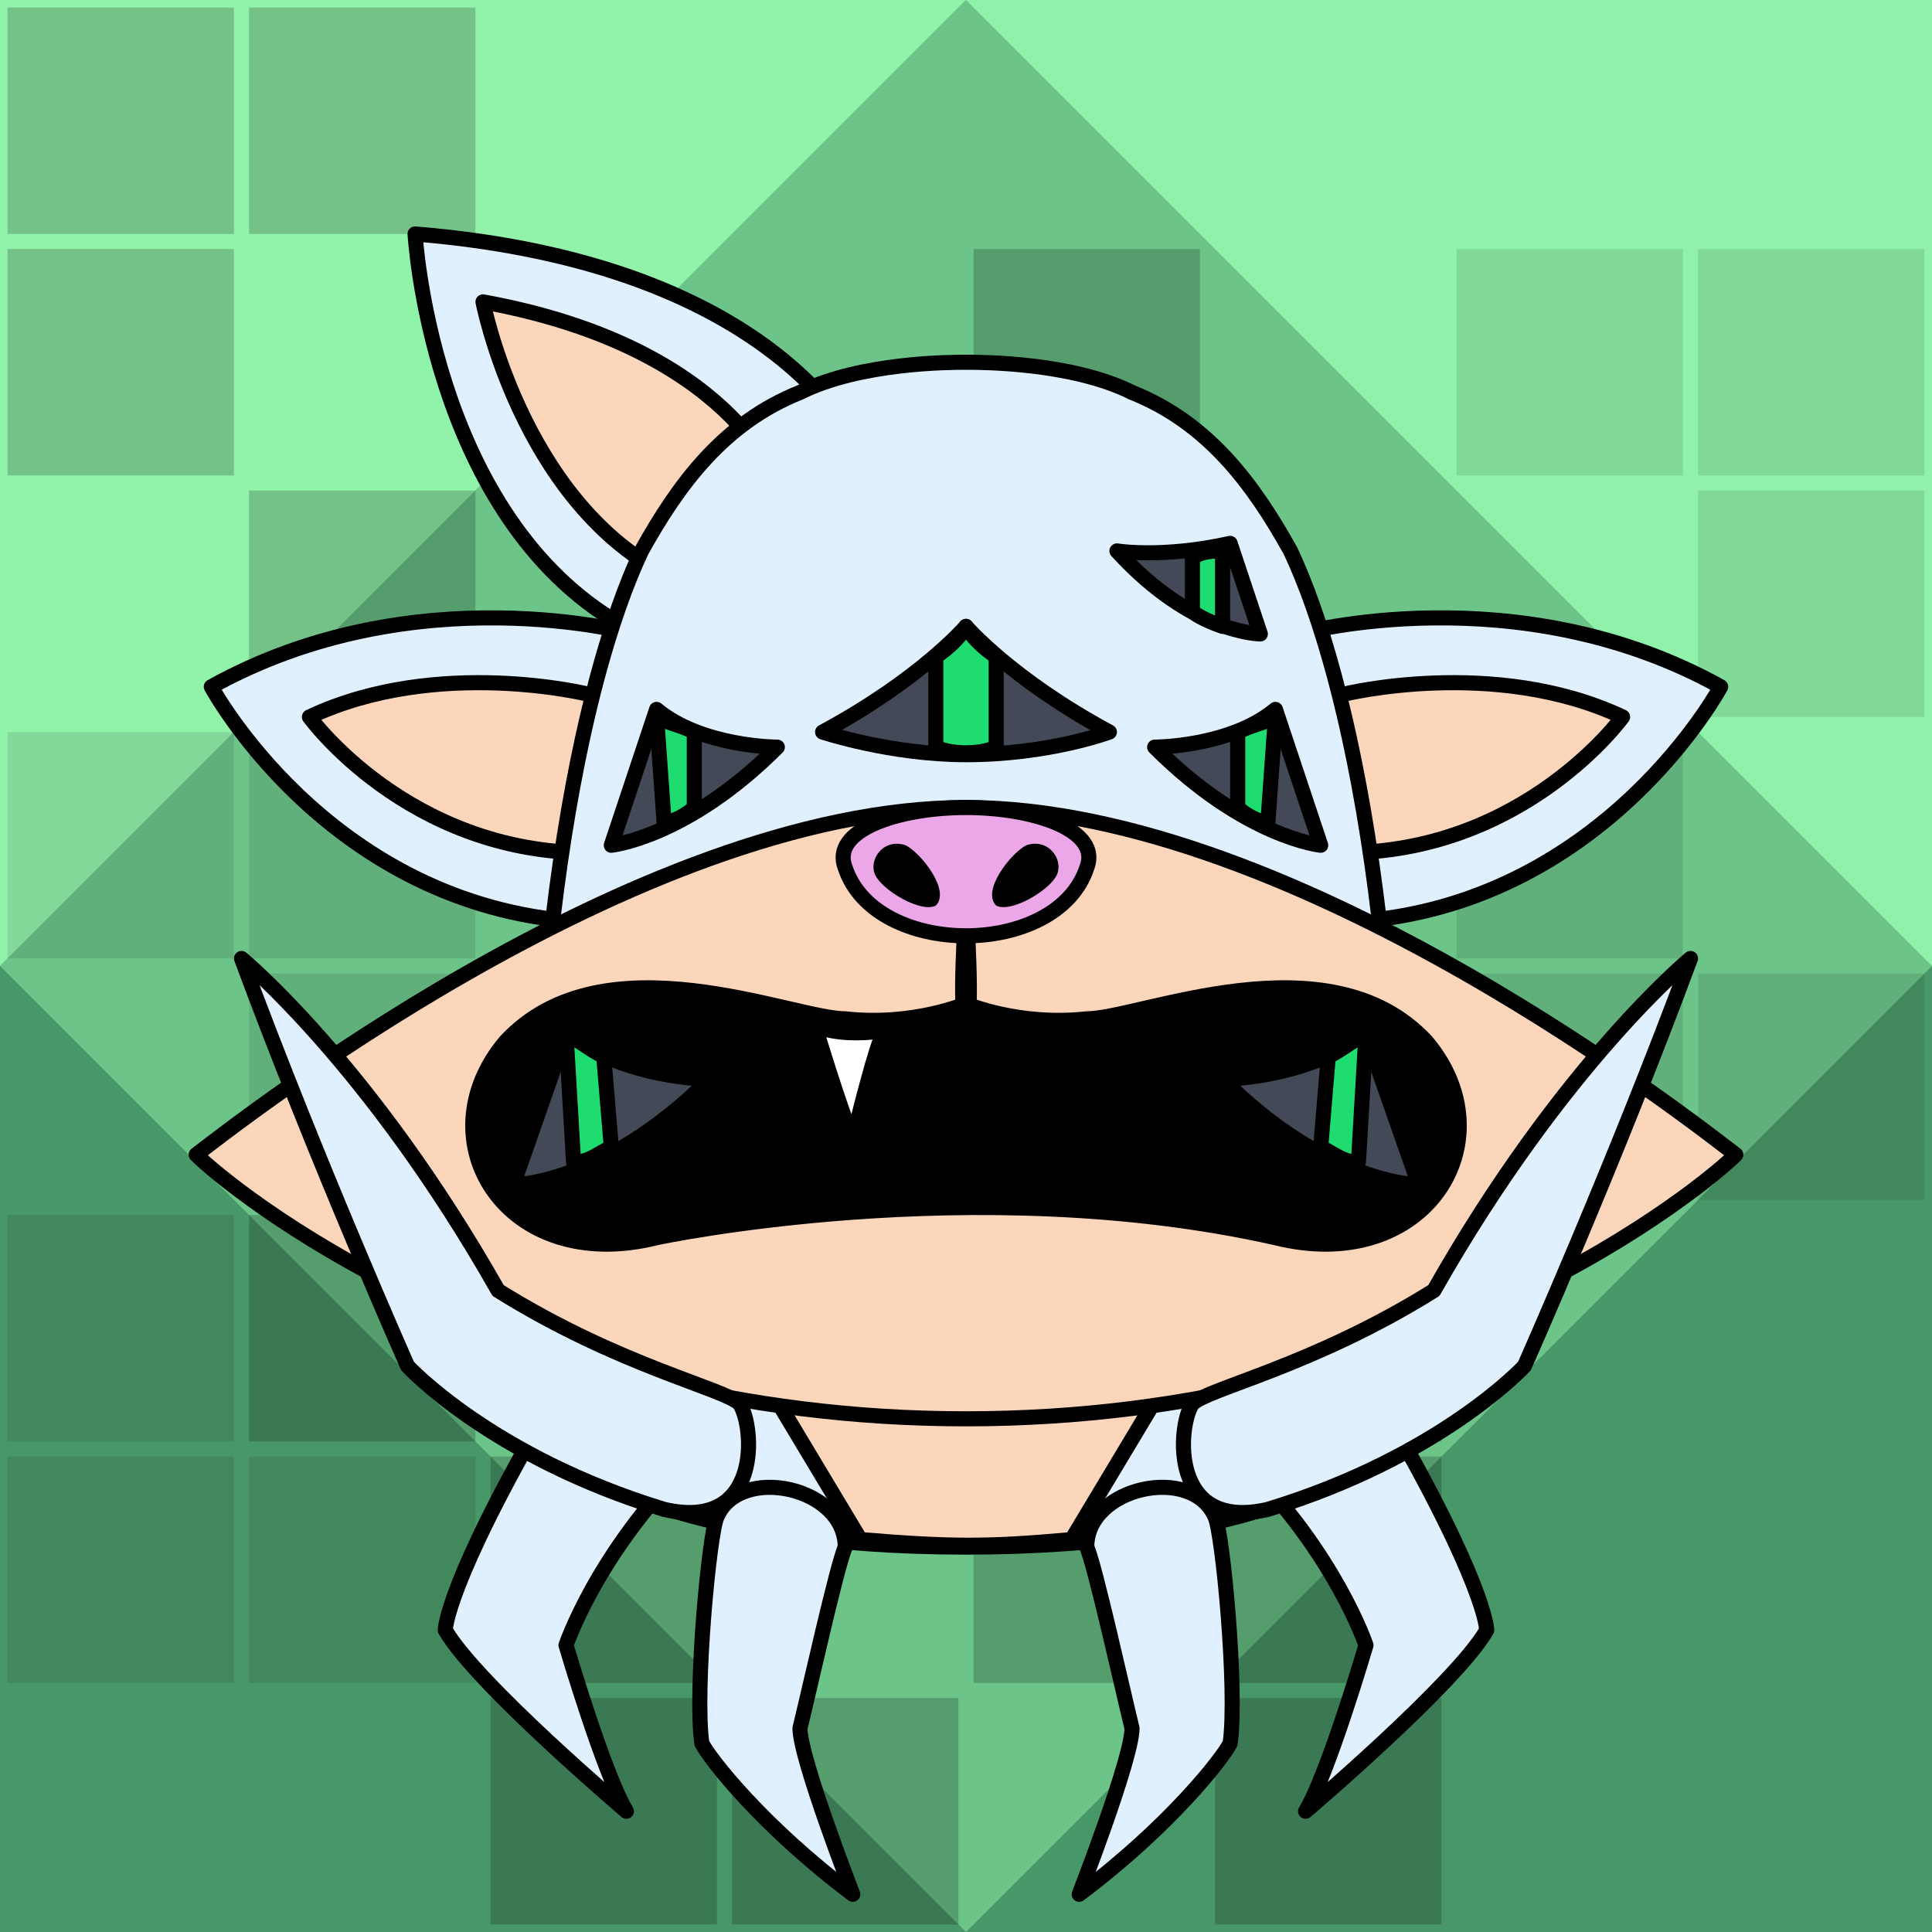 <svg version="1.1" xmlns="http://www.w3.org/2000/svg" viewBox="0 0 256 256"><style>rect:not([fill]){transition:opacity .25s .25s}rect:not([fill]):hover{transition-delay:0s;opacity:.3}</style><rect width="256" height="256" fill="#91f2aa"/><path opacity=".5" fill="#003d26" d="M0 128L128 0L256 128V256H128H0Z"/><path opacity=".5" fill="#91f2aa" d="M0 128L128 0H256V128L128 256Z"/><g fill="#000" opacity=".2"><rect width="30" height="30" x="1" y="1"/><rect width="30" height="30" x="33" y="1"/><rect width="30" height="30" x="1" y="33"/><rect width="30" height="30" x="129" y="33"/><rect width="30" height="30" x="193" y="33" opacity=".5"/><rect width="30" height="30" x="225" y="33" opacity=".5"/><rect width="30" height="30" x="33" y="65"/><rect width="30" height="30" x="225" y="65" opacity=".5"/><rect width="30" height="30" x="1" y="97" opacity=".5"/><rect width="30" height="30" x="33" y="97" opacity=".5"/><rect width="30" height="30" x="193" y="97" opacity=".5"/><rect width="30" height="30" x="33" y="129" opacity=".5"/><rect width="30" height="30" x="193" y="129" opacity=".5"/><rect width="30" height="30" x="225" y="129" opacity=".5"/><rect width="30" height="30" x="1" y="161" opacity=".5"/><rect width="30" height="30" x="33" y="161"/><rect width="30" height="30" x="161" y="161"/><rect width="30" height="30" x="1" y="193" opacity=".5"/><rect width="30" height="30" x="33" y="193" opacity=".5"/><rect width="30" height="30" x="65" y="193"/><rect width="30" height="30" x="129" y="193"/><rect width="30" height="30" x="161" y="193"/><rect width="30" height="30" x="65" y="225"/><rect width="30" height="30" x="97" y="225"/><rect width="30" height="30" x="161" y="225"/></g><g stroke-linecap="round" stroke-linejoin="round" stroke="#000" stroke-width="2"><g transform="translate(59,186)"><path d="M32 8C20 20 16 32 16 32S21 49 24 54C24 54 4 37 0 30C0 30 0 24 14 0" fill="#e0f0ff"/></g><g transform="translate(197,186) scale(-1,1)"><path d="M32 8C20 20 16 32 16 32S21 49 24 54C24 54 4 37 0 30C0 30 0 24 14 0" fill="#e0f0ff"/></g><g transform="translate(28,76)"><path d="M56 8C56 8 27 0 0 15C0 15 15 43 47 46" fill="#e0f0ff"/><path d="M50 16C50 16 30 11 13 19C13 19 26 37 50 37" fill="#fcd6bb"/></g><g transform="translate(228,76) scale(-1,1)"><path d="M56 8C56 8 27 0 0 15C0 15 15 43 47 46" fill="#e0f0ff"/><path d="M50 16C50 16 30 11 13 19C13 19 26 37 50 37" fill="#fcd6bb"/></g><g transform="translate(55,31)"><path d="M59 29C59 29 49 4 0 0C0 0 2 36 26 51" fill="#e0f0ff"/><path d="M48 33C48 33 42 15 9 9C9 9 14 35 33 45" fill="#fcd6bb"/></g><g transform="translate(69,48)"><path d="M59 157C22 157 2 147 2 139C0 80 8 42 16 25C21 16 27 8 37 4C45 0 57 0 59 0S73 0 81 4C91 8 97 16 102 25C110 42 118 80 116 139C116 147 96 157 59 157Z" fill="#e0f0ff"/></g><g transform="translate(102,184)"><path d="M52 0C52 0 40 20 40 20C29 21 24 21 12 20C12 20 0 0 0 0" fill="#fcd6bb"/></g><g transform="translate(26,107)"><path d="M102 81C41 81 4 50 0 46C4 43 58 0 102 0C146 0 200 43 204 46C200 50 163 81 102 81Z" fill="#fcd6bb"/></g><g transform="translate(56,124)"><path d="M133 14C120 0 95 11 88 11C79 12 72 9 72 9S65 12 56 11C49 11 24 0 11 14C0 27 11 45 31 40C31 40 73 31 113 40C133 45 144 27 133 14Z" fill="#000000"/></g><g transform="translate(108,136)"><path d="M9 1C8 3 6 11 5 15C3 10 0 0 0 0" fill="#ffffff"/></g><g transform="translate(127,120)"><path d="M1 0C1 0 0 15 1 15C10 16 15 18 21 16" fill="none"/></g><g transform="translate(129,120) scale(-1,1)"><path d="M1 0C1 0 0 15 1 15C10 16 15 18 21 16" fill="none"/></g><g transform="translate(110,107)"><path d="M18 17C11 17 4 14 2 8C0 3 9 0 18 0C27 0 36 3 34 8C32 14 25 17 18 17Z" fill="#eba7e8"/></g><g transform="translate(115,111)"><path d="M1 5C0 3 2 0 5 1C7 2 11 7 9 9C7 10 2 7 1 5Z" stroke="none" fill="#000000"/></g><g transform="translate(141,111) scale(-1,1)"><path d="M1 5C0 3 2 0 5 1C7 2 11 7 9 9C7 10 2 7 1 5Z" stroke="none" fill="#000000"/></g><g transform="translate(68,137)"><path d="M26 6C26 6 15 6 7 0L0 20C0 20 12 20 26 6Z" fill="#434956"/><path d="M13 15C11 16 10 17 8 17L7 0C9 1 10 2 12 3L13 15Z" fill="#1edc70"/></g><g transform="translate(188,137) scale(-1,1)"><path d="M26 6C26 6 15 6 7 0L0 20C0 20 12 20 26 6Z" fill="#434956"/><path d="M13 15C11 16 10 17 8 17L7 0C9 1 10 2 12 3L13 15Z" fill="#1edc70"/></g><g transform="translate(81,94)"><path d="M22 5C22 5 12 5 6 0L0 18C0 18 10 17 22 5Z" fill="#434956"/><path d="M6 1L7 15C8 15 10 14 11 13L11 3C9 2 8 2 6 1Z" fill="#1edc70"/></g><g transform="translate(175,94) scale(-1,1)"><path d="M22 5C22 5 12 5 6 0L0 18C0 18 10 17 22 5Z" fill="#434956"/><path d="M6 1L7 15C8 15 10 14 11 13L11 3C9 2 8 2 6 1Z" fill="#1edc70"/></g><g transform="translate(109,83)"><path d="M19 0C19 0 13 7 0 14C0 14 9 17 19 17C30 17 38 14 38 14C25 7 19 0 19 0" fill="#434956"/><path d="M15 16C17 17 21 17 23 16L23 4C20 2 19 0 19 0S18 2 15 4L15 16Z" fill="#1edc70"/></g><g transform="translate(167,72) scale(-1,1)"><path d="M19 1C19 1 13 2 4 0L0 12C0 12 9 12 19 1Z" fill="#434956"/><path d="M5 1L5 11C5 11 8 10 9 9L9 2C8 1 6 1 5 1Z" fill="#1edc70"/></g><g transform="translate(92,194)"><path d="M20 11C20 3 6 0 3 7C2 9 0 30 1 37C2 39 9 48 21 57C21 57 14 39 14 35C15 31 19 13 20 11Z" fill="#e0f0ff"/></g><g transform="translate(164,194) scale(-1,1)"><path d="M20 11C20 3 6 0 3 7C2 9 0 30 1 37C2 39 9 48 21 57C21 57 14 39 14 35C15 31 19 13 20 11Z" fill="#e0f0ff"/></g><g transform="translate(32,127)"><path d="M34 44C50 54 64 57 66 59C68 62 69 76 56 73C33 66 22 54 22 54S10 27 0 0C0 0 17 14 34 44Z" fill="#e0f0ff"/></g><g transform="translate(224,127) scale(-1,1)"><path d="M34 44C50 54 64 57 66 59C68 62 69 76 56 73C33 66 22 54 22 54S10 27 0 0C0 0 17 14 34 44Z" fill="#e0f0ff"/></g></g></svg>